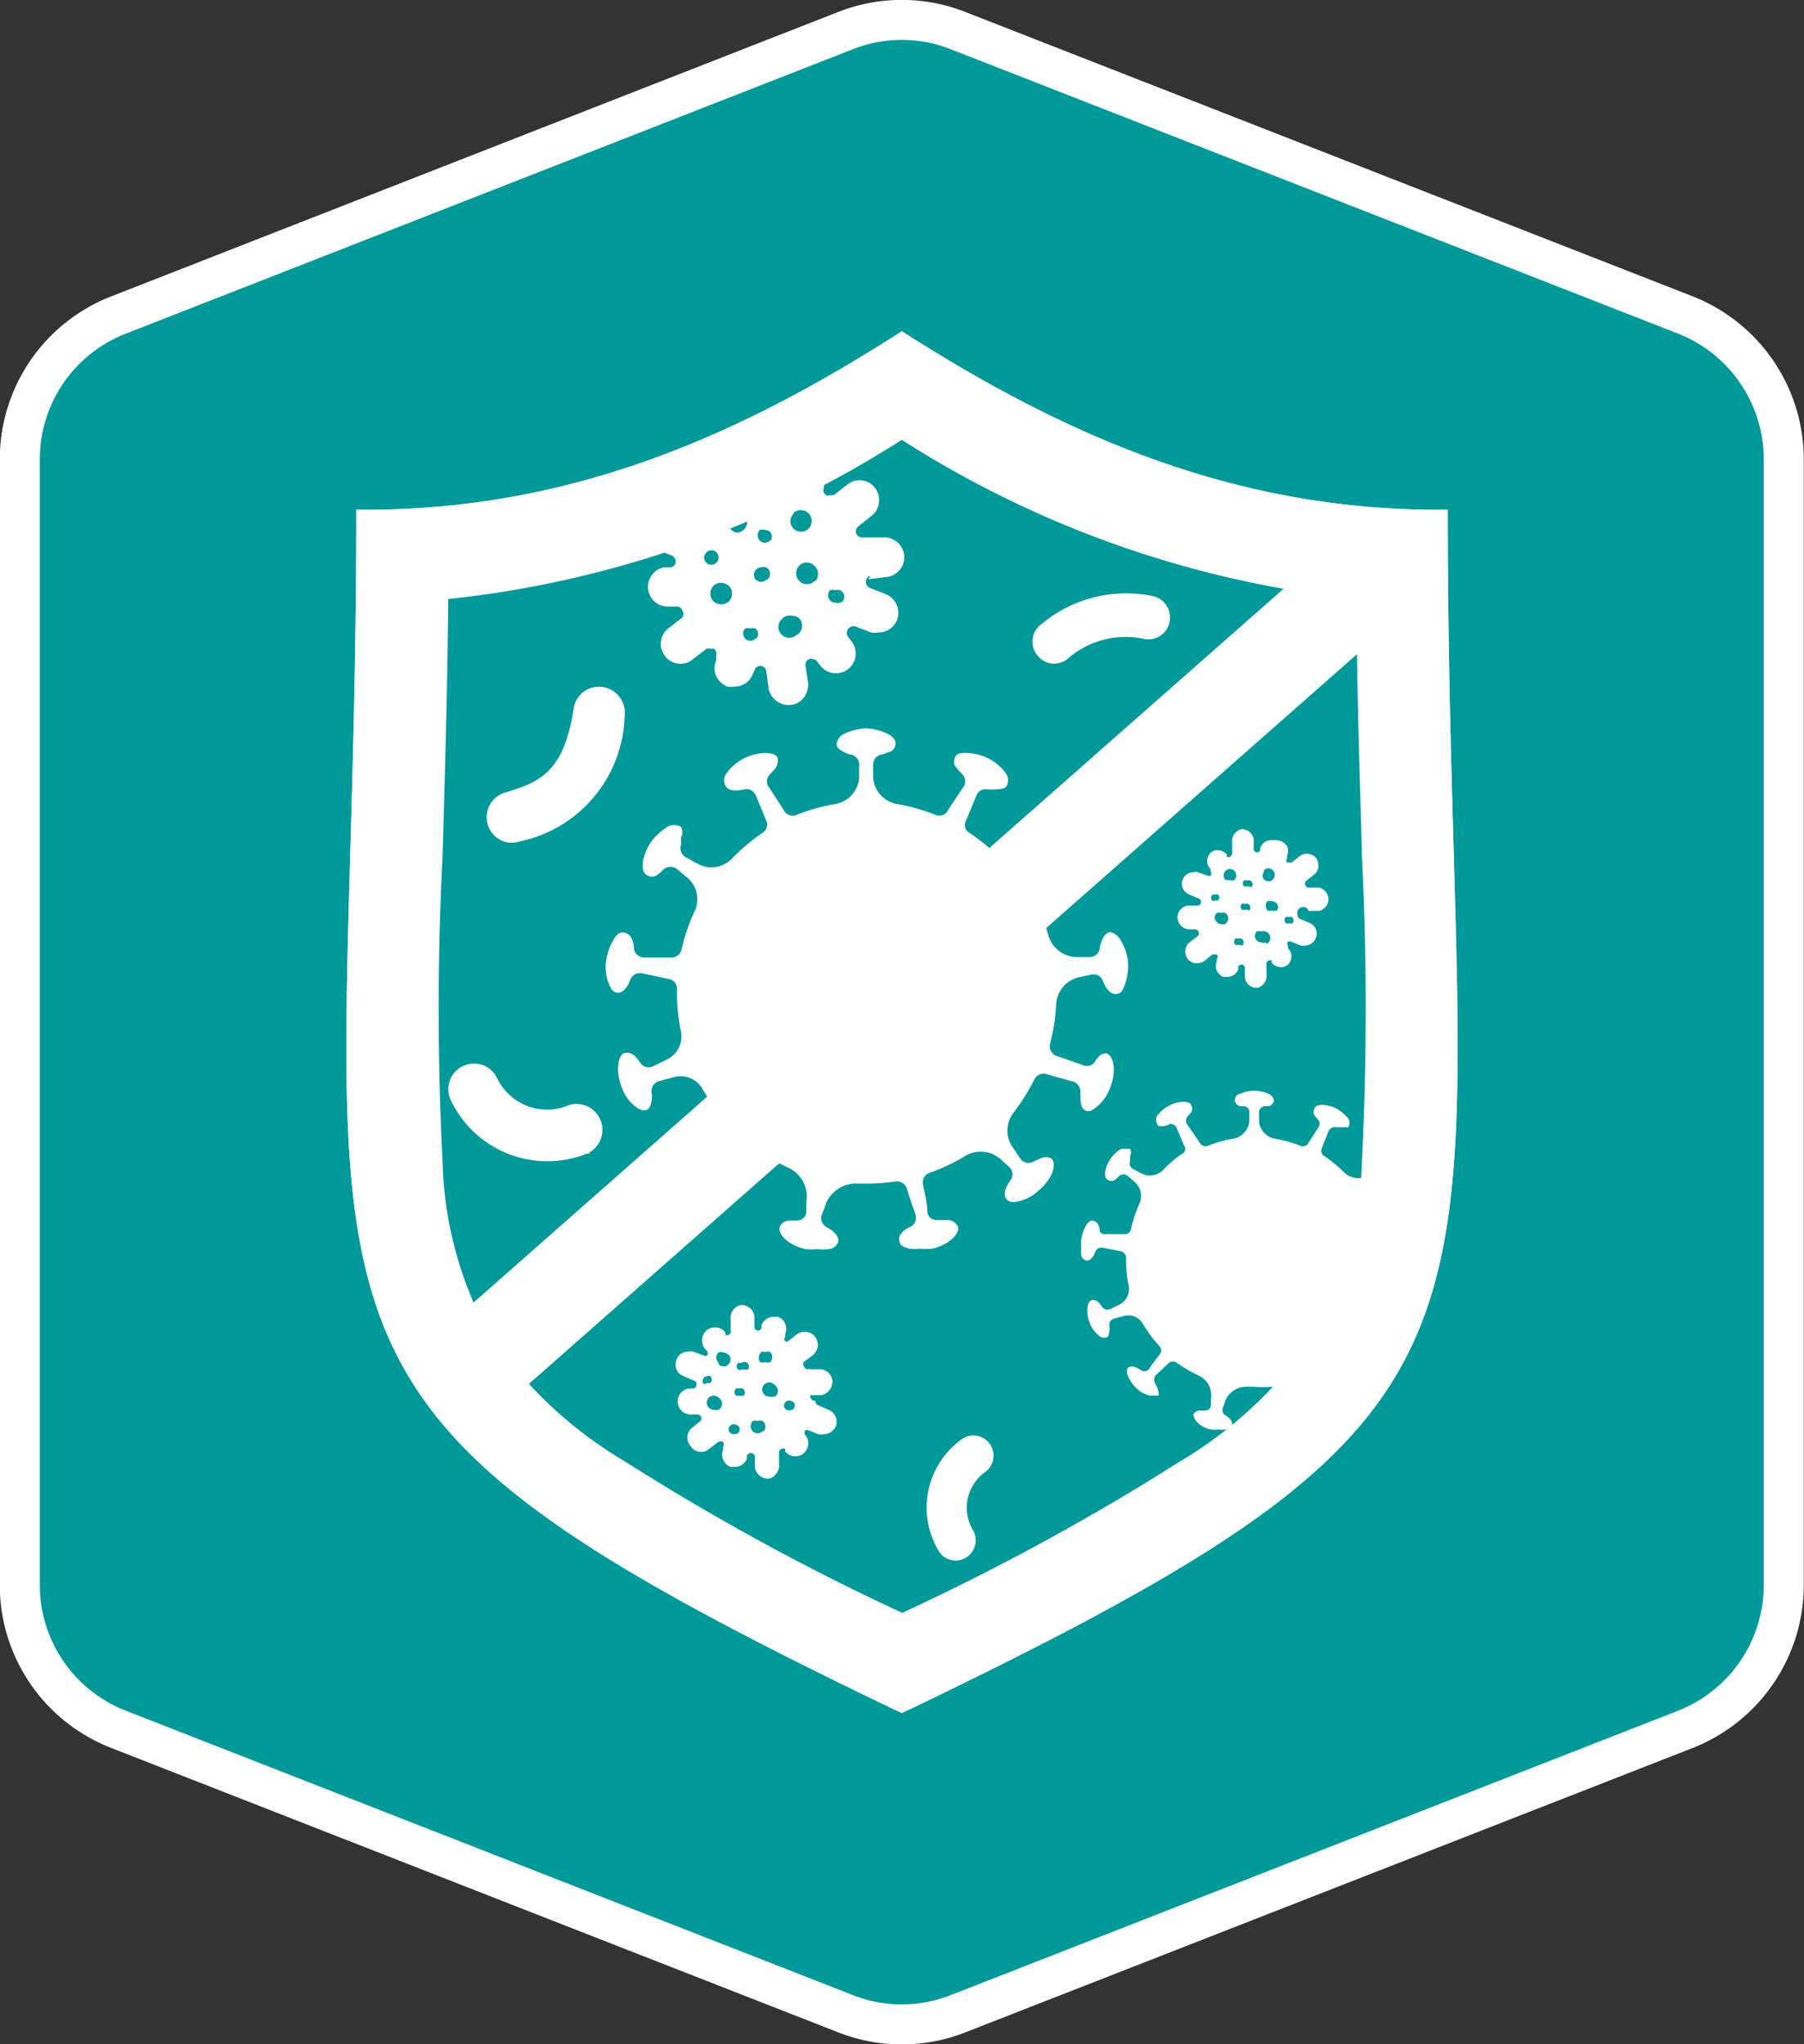 <svg xmlns="http://www.w3.org/2000/svg" viewBox="0 0 41.01 46.48"><rect x="0" y="0" width="41.01" height="46.48" fill="#333333" stroke="none"/><defs><style>.a{fill:#099;stroke:#fff;stroke-miterlimit:10;stroke-width:0.91px;}.b{fill:#fff;}</style></defs><path class="a" d="M38.31,7.16,21.79.7a3.49,3.49,0,0,0-2.58,0L2.7,7.16A3.52,3.52,0,0,0,.45,10.45V36A3.52,3.52,0,0,0,2.7,39.32l16.51,6.46a3.49,3.49,0,0,0,2.58,0l16.52-6.46A3.53,3.53,0,0,0,40.55,36V10.45A3.53,3.53,0,0,0,38.31,7.16Z"/><path class="b" d="M18.42,31.72l.25,0a.31.31,0,0,0,.25-.34.29.29,0,0,0-.29-.25h0l-.27,0a.08.08,0,0,1-.08-.06.08.08,0,0,1,0-.11l.2-.15a.31.31,0,0,0,.11-.2.35.35,0,0,0-.06-.22.3.3,0,0,0-.24-.11.3.3,0,0,0-.18.06l-.2.16,0,0-.06,0a.09.09,0,0,1,0-.11l0-.06a.3.3,0,0,0,0-.23.28.28,0,0,0-.16-.16l-.11,0a.29.29,0,0,0-.27.19l0,.06a.08.08,0,0,1-.09.06h0a.08.08,0,0,1-.07-.08l0-.25a.3.3,0,0,0-.29-.25h0a.29.29,0,0,0-.25.33l0,.26a.07.07,0,0,1-.05.09h0a.08.08,0,0,1-.07,0l0-.06a.3.3,0,0,0-.24-.11.3.3,0,0,0-.18.06.31.31,0,0,0-.05.42l.05.05a.09.09,0,0,1,0,.11.07.07,0,0,1-.07,0h0l-.24-.09a.22.22,0,0,0-.11,0,.28.28,0,0,0-.27.18.3.3,0,0,0,0,.23.29.29,0,0,0,.16.15l.24.1a.08.08,0,0,1,.05.1.08.08,0,0,1-.07.08h-.1a.29.29,0,0,0-.25.33.29.29,0,0,0,.29.26h.15a.09.09,0,0,1,.06.16l-.2.16a.29.29,0,0,0,0,.41.27.27,0,0,0,.23.12.24.24,0,0,0,.18-.07l.2-.15a.1.1,0,0,1,.12,0,.1.1,0,0,1,0,.1l0,.07a.3.3,0,0,0,0,.23.31.31,0,0,0,.16.16l.11,0a.29.29,0,0,0,.27-.19l0-.06a.09.09,0,0,1,.1-.06h0s.07,0,.08.08l0,.25a.31.31,0,0,0,.3.25h0a.26.26,0,0,0,.19-.12.27.27,0,0,0,.06-.21l0-.26a.09.09,0,0,1,.06-.09h0a.11.11,0,0,1,.08,0l0,.06a.28.28,0,0,0,.23.11.28.28,0,0,0,.18-.06.3.3,0,0,0,.05-.42l0,0a.08.08,0,0,1,0-.11.08.08,0,0,1,.07,0h0l.23.09a.23.23,0,0,0,.11,0h0a.31.31,0,0,0,.28-.18.3.3,0,0,0-.17-.38l-.23-.1a.09.09,0,0,1-.06-.1A.11.11,0,0,1,18.42,31.72ZM16,31.47a.11.11,0,0,1,.07-.18.11.11,0,0,1,.08,0,.11.11,0,0,1,0,.15.11.11,0,0,1-.08,0A.11.11,0,0,1,16,31.47Zm.33.58a.15.15,0,0,1-.11,0,.13.13,0,0,1-.11-.05.16.16,0,0,1,0-.22.16.16,0,0,1,.11-.05.18.18,0,0,1,.12.05A.16.16,0,0,1,16.34,32.05Zm0-1.07a.17.17,0,0,1,0-.23.15.15,0,0,1,.11,0,.18.18,0,0,1,.12.05.15.15,0,0,1,0,.22.15.15,0,0,1-.22,0Zm.39,1.62a.11.11,0,0,1-.08,0,.11.11,0,0,1,0-.21.11.11,0,0,1,.08,0A.11.11,0,0,1,16.75,32.6Zm.16-.87a.11.11,0,0,1-.08,0,.11.11,0,0,1-.07,0,.12.12,0,0,1,0-.16.11.11,0,0,1,.07,0,.09.09,0,0,1,.08,0A.11.11,0,0,1,16.91,31.73Zm.06-.59s0,0-.08,0a.12.12,0,0,1-.08,0,.1.1,0,0,1,0-.15.09.09,0,0,1,.07,0A.11.11,0,0,1,17,31,.11.11,0,0,1,17,31.14Zm.34-.4a.16.16,0,0,1,.11,0,.17.17,0,0,1,.12,0,.17.17,0,0,1,0,.23.19.19,0,0,1-.12,0,.15.15,0,0,1-.11,0A.17.17,0,0,1,17.31,30.74Zm.05,1.8a.15.15,0,0,1-.22,0,.17.17,0,0,1,0-.23.15.15,0,0,1,.11,0,.17.17,0,0,1,.12,0A.16.16,0,0,1,17.36,32.54Zm.27-.79a.19.19,0,0,1-.12,0,.13.13,0,0,1-.11-.05.16.16,0,0,1,0-.22.16.16,0,0,1,.11-.05.17.17,0,0,1,.12.05A.17.17,0,0,1,17.63,31.75Zm.38.31a.11.11,0,0,1-.08,0,.11.11,0,0,1,0-.21.11.11,0,0,1,.08,0A.11.11,0,0,1,18,32.06Z"/><path class="b" d="M29.75,20.71l.23,0a.27.27,0,0,0,0-.53h0l-.24,0a.09.09,0,0,1-.05-.15l.18-.14a.27.27,0,0,0,.1-.18.29.29,0,0,0-.05-.2.28.28,0,0,0-.21-.1.27.27,0,0,0-.17.06l-.18.14-.05,0-.05,0a.09.09,0,0,1,0-.1l0-.06a.26.26,0,0,0,0-.21A.32.32,0,0,0,29,19.1l-.1,0a.27.27,0,0,0-.25.17l0,.06a.08.08,0,0,1-.08.05h0a.08.08,0,0,1-.07-.07l0-.23a.28.28,0,0,0-.27-.23h0a.28.28,0,0,0-.22.31l0,.23s0,.07-.05.09h0a.09.09,0,0,1-.07,0l0-.05a.28.28,0,0,0-.21-.1.23.23,0,0,0-.16.06.26.26,0,0,0,0,.37l0,.05a.09.09,0,0,1,0,.1.08.08,0,0,1-.07,0h0l-.22-.08a.16.16,0,0,0-.1,0,.26.26,0,0,0-.24.16.26.26,0,0,0,.15.35l.21.09a.07.07,0,0,1,.05.09s0,.06-.07.07H27a.27.27,0,0,0-.23.31.28.28,0,0,0,.27.23h.14a.09.09,0,0,1,.05.15l-.18.14a.27.27,0,0,0-.05.38.25.25,0,0,0,.21.1.34.34,0,0,0,.17-.05l.18-.15.05,0,.05,0s.05.06,0,.1l0,.06a.26.26,0,0,0,0,.21.32.32,0,0,0,.14.14l.1,0a.27.27,0,0,0,.25-.17l0-.06a.08.08,0,0,1,.08-.05h0a.08.08,0,0,1,.07.07l0,.23a.27.27,0,0,0,.27.23h0a.25.25,0,0,0,.17-.11.26.26,0,0,0,.05-.2l0-.22a.08.08,0,0,1,.05-.09h0a.09.09,0,0,1,.07,0l0,.05a.28.28,0,0,0,.21.1.23.23,0,0,0,.16-.06.26.26,0,0,0,0-.37l0-.05a.09.09,0,0,1,0-.1.1.1,0,0,1,.07,0h0l.22.09.09,0h0a.27.27,0,0,0,.25-.17.26.26,0,0,0-.15-.35l-.21-.09a.08.08,0,0,1-.05-.09A.08.08,0,0,1,29.75,20.71Zm-2.19-.23a.1.1,0,0,1,0-.14l.07,0a.07.07,0,0,1,.06,0,.09.09,0,0,1,0,.13.09.09,0,0,1-.06,0A.08.08,0,0,1,27.56,20.48Zm.3.53a.18.18,0,0,1-.1,0,.12.12,0,0,1-.1-.05.13.13,0,0,1,0-.2.13.13,0,0,1,.1,0,.12.12,0,0,1,.1,0A.15.15,0,0,1,27.86,21Zm0-1a.15.15,0,0,1,0-.21.14.14,0,0,1,.2,0,.15.15,0,0,1,0,.21.13.13,0,0,1-.1,0A.15.15,0,0,1,27.87,20Zm.36,1.47a.09.09,0,0,1-.07,0,.11.11,0,0,1-.07,0,.11.11,0,0,1,0-.14.11.11,0,0,1,.07,0,.09.09,0,0,1,.07,0A.1.1,0,0,1,28.23,21.51Zm.15-.8a.11.11,0,0,1-.07,0,.09.09,0,0,1-.07,0,.09.09,0,0,1,0-.13.09.09,0,0,1,.07,0,.11.11,0,0,1,.07,0A.09.09,0,0,1,28.38,20.71Zm.05-.53a.11.11,0,0,1-.07,0,.09.09,0,0,1-.07,0,.09.09,0,0,1,0-.13.09.09,0,0,1,.07,0,.11.11,0,0,1,.07,0A.09.09,0,0,1,28.43,20.18Zm.31-.36a.14.14,0,0,1,.21,0,.15.15,0,0,1,0,.2.14.14,0,0,1-.21,0A.13.13,0,0,1,28.74,19.82Zm.05,1.64a.21.21,0,0,1-.1,0,.16.16,0,0,1-.11-.05.14.14,0,0,1,0-.2.12.12,0,0,1,.1,0,.13.13,0,0,1,.1,0A.15.15,0,0,1,28.79,21.46Zm.24-.73a.14.14,0,0,1-.1,0,.15.15,0,0,1-.11,0,.17.17,0,0,1,0-.21.21.21,0,0,1,.11,0,.16.16,0,0,1,.1.05A.13.13,0,0,1,29,20.73Zm.35.29a.11.11,0,0,1-.07,0,.09.09,0,0,1-.07,0,.1.1,0,0,1,0-.14.09.09,0,0,1,.07,0,.11.11,0,0,1,.07,0A.11.11,0,0,1,29.38,21Z"/><path class="b" d="M19.75,13.17l.39-.05a.45.45,0,0,0-.07-.9H20l-.41,0a.14.14,0,0,1-.08-.25l.3-.24a.42.42,0,0,0,.17-.3.46.46,0,0,0-.09-.34.44.44,0,0,0-.63-.07l-.31.24-.09,0a.11.11,0,0,1-.08,0,.14.14,0,0,1-.05-.17l0-.1a.47.47,0,0,0,0-.35.49.49,0,0,0-.25-.24.47.47,0,0,0-.17,0,.46.46,0,0,0-.42.28l0,.11a.14.14,0,0,1-.14.08h0a.14.14,0,0,1-.12-.12l-.06-.38a.45.45,0,0,0-.44-.39h-.07a.46.46,0,0,0-.38.51l.06.39a.16.16,0,0,1-.09.15h-.06a.16.16,0,0,1-.11-.05l-.06-.08a.47.47,0,0,0-.36-.18.46.46,0,0,0-.35.73l.07.09a.15.15,0,0,1-.12.23h-.05l-.36-.15-.17,0a.45.45,0,0,0-.42.28.4.4,0,0,0,0,.34.47.47,0,0,0,.25.25l.36.14a.16.16,0,0,1,.09.15.13.13,0,0,1-.12.12l-.15,0a.45.45,0,0,0,.06.89h.06l.18,0a.13.13,0,0,1,.12.09.14.14,0,0,1,0,.16l-.31.24a.45.45,0,0,0-.08.64.43.43,0,0,0,.35.17.4.4,0,0,0,.28-.1l.31-.24a.13.13,0,0,1,.08,0l.09,0a.15.15,0,0,1,.05.16l0,.11a.43.43,0,0,0,0,.35.49.49,0,0,0,.25.24.47.47,0,0,0,.17,0,.43.43,0,0,0,.41-.28l.05-.11a.14.14,0,0,1,.14-.08h0a.14.14,0,0,1,.12.12l.05.38a.47.47,0,0,0,.45.39h.06a.45.45,0,0,0,.3-.18.49.49,0,0,0,.09-.33l-.06-.39a.15.15,0,0,1,.09-.15h.06a.16.16,0,0,1,.11.05l.06.08a.45.45,0,1,0,.71-.55l-.06-.08a.15.15,0,0,1,0-.18.15.15,0,0,1,.11-.06l.05,0,.36.14a.51.51,0,0,0,.17,0h0a.45.45,0,0,0,.42-.28.46.46,0,0,0-.25-.59l-.36-.14a.15.15,0,0,1,0-.28Zm-3.7-.38a.17.17,0,0,1,.12-.28.18.18,0,0,1,.12.05.17.17,0,0,1,0,.23.17.17,0,0,1-.24,0Zm.52.88a.23.23,0,0,1-.17.07.26.26,0,0,1-.18-.07.25.25,0,0,1,0-.35.23.23,0,0,1,.17-.07.31.31,0,0,1,.18.07A.25.25,0,0,1,16.57,13.67Zm0-1.63a.25.25,0,0,1,0-.35.22.22,0,0,1,.17-.07.26.26,0,0,1,.17.07.24.24,0,0,1,0,.35.23.23,0,0,1-.17.07A.24.24,0,0,1,16.59,12Zm.6,2.48a.16.16,0,0,1-.11.05.17.17,0,0,1-.12-.05.17.17,0,0,1,0-.23.18.18,0,0,1,.12,0,.16.16,0,0,1,.11,0A.15.15,0,0,1,17.19,14.52Zm.25-1.34a.18.18,0,0,1-.12.05.21.21,0,0,1-.12-.05.17.17,0,0,1,.12-.28.17.17,0,0,1,.12,0A.17.17,0,0,1,17.44,13.18Zm.08-.89a.16.16,0,0,1-.11.05.17.17,0,0,1-.12-.05.18.18,0,0,1,0-.24.19.19,0,0,1,.12,0,.16.16,0,0,1,.12.05A.16.16,0,0,1,17.52,12.29Zm.53-.62a.23.23,0,0,1,.17-.07.24.24,0,0,1,.18.07.25.25,0,0,1,0,.35.24.24,0,0,1-.18.07.25.25,0,0,1-.17-.08A.24.24,0,0,1,18.05,11.67Zm.08,2.76a.24.24,0,0,1-.34,0,.24.24,0,0,1,0-.35A.23.23,0,0,1,18,14a.24.24,0,0,1,.18.07A.25.25,0,0,1,18.13,14.43Zm.41-1.22a.24.24,0,0,1-.18.07.23.23,0,0,1-.17-.07.25.25,0,0,1,0-.35.23.23,0,0,1,.17-.07.25.25,0,0,1,.18.08A.25.25,0,0,1,18.54,13.21Zm.58.49a.15.15,0,0,1-.11,0,.13.13,0,0,1-.12-.05.17.17,0,0,1,0-.23.17.17,0,0,1,.12,0,.15.15,0,0,1,.11,0A.16.16,0,0,1,19.12,13.7Z"/><path class="b" d="M32.44,28.17a.86.86,0,0,0-.11-.32.22.22,0,0,0-.18-.1c-.07,0-.11.11-.13.24a.15.15,0,0,1-.15.13h-.19a.41.41,0,0,1-.42-.3c0-.12-.08-.24-.13-.36a.44.44,0,0,1,.11-.53l.14-.12a.14.14,0,0,1,.19,0c.1.09.2.13.26.09s.08-.27-.06-.49v0a.94.94,0,0,0-.24-.22c-.09,0-.16-.05-.21,0a.19.19,0,0,0,0,.16l0,.11a.15.15,0,0,1-.07.19l-.15.08a.46.46,0,0,1-.55-.08,3.16,3.16,0,0,0-.45-.37.14.14,0,0,1-.05-.18l.15-.38a.16.16,0,0,1,.18-.09c.12,0,.23,0,.27,0a.19.19,0,0,0,0-.2,1,1,0,0,0-.26-.22.78.78,0,0,0-.33-.09q-.15,0-.18.09a.15.15,0,0,0,0,.15l.08.09a.15.15,0,0,1,0,.2l-.22.34a.14.14,0,0,1-.18.06,2.76,2.76,0,0,0-.58-.16.45.45,0,0,1-.36-.39,1.37,1.37,0,0,0,0-.19.15.15,0,0,1,.12-.16l.11,0a.18.18,0,0,0,.11-.12.2.2,0,0,0-.12-.16.77.77,0,0,0-.33-.07s0,0,0,0a.76.76,0,0,0-.32.07c-.08,0-.13.11-.12.16a.18.18,0,0,0,.11.12l.11,0a.14.14,0,0,1,.11.16c0,.07,0,.13,0,.19a.45.45,0,0,1-.36.39,2.76,2.76,0,0,0-.58.16.14.14,0,0,1-.18-.06L27,25.58a.15.15,0,0,1,0-.2l.08-.09a.15.15,0,0,0,0-.15q0-.08-.18-.09a.78.78,0,0,0-.33.09.84.84,0,0,0-.26.22.19.19,0,0,0,0,.2c0,.06.15.07.27,0a.14.14,0,0,1,.17.09c.05.13.11.25.16.38a.14.14,0,0,1,0,.18,2.5,2.5,0,0,0-.47.39.42.42,0,0,1-.51.07l-.17-.09a.15.15,0,0,1-.07-.19l0-.11a.16.16,0,0,0,0-.16s-.11,0-.2,0a.7.7,0,0,0-.24.22v0c-.15.22-.17.44-.06.49s.16,0,.25-.09a.15.15,0,0,1,.2,0l.15.13a.42.42,0,0,1,.11.5,3,3,0,0,0-.19.58.14.14,0,0,1-.15.11h-.42A.14.14,0,0,1,25,28c0-.13-.06-.22-.13-.24s-.12,0-.18.1a.86.86,0,0,0-.11.32.6.6,0,0,0,0,.19.54.54,0,0,0,0,.15c0,.09.08.14.14.14s.14-.08.18-.2a.15.15,0,0,1,.18-.09l.4.08a.16.16,0,0,1,.12.15v.06a2.78,2.78,0,0,0,.06.58.4.4,0,0,1-.21.42l-.21.1a.15.15,0,0,1-.19-.05h0a.35.35,0,0,0-.07-.09.17.17,0,0,0-.15-.06c-.11,0-.16.26-.06.51a.66.66,0,0,0,.19.28.2.2,0,0,0,.19.06c.06,0,.08-.14.07-.27a.14.14,0,0,1,.11-.16l.22-.06a.38.38,0,0,1,.43.18,3.22,3.22,0,0,0,.38.51.15.15,0,0,1,0,.19c-.09.11-.17.22-.25.34a.14.14,0,0,1-.19,0h0l-.1-.05a.19.19,0,0,0-.17,0c-.08.07,0,.3.19.48a.63.63,0,0,0,.3.16c.09,0,.16,0,.19,0s0-.16-.06-.26a.17.17,0,0,1,0-.2l.3-.28a.15.15,0,0,1,.19,0,3.1,3.1,0,0,0,.5.29.5.5,0,0,1,.27.52c0,.05,0,.1,0,.15a.14.14,0,0,1-.15.12h-.11a.16.16,0,0,0-.14.09c0,.1.12.28.39.34a.55.55,0,0,0,.18,0,.41.41,0,0,0,.16,0,.18.18,0,0,0,.15-.12c0-.08-.06-.15-.17-.21A.15.15,0,0,1,27.8,32a.78.78,0,0,0,.05-.14.51.51,0,0,1,.5-.33h.15a2.73,2.73,0,0,0,.41,0,.14.14,0,0,1,.16.1c0,.13.09.26.13.39a.14.14,0,0,1-.07.18c-.11.06-.18.13-.17.21s.06.1.15.12a.41.41,0,0,0,.16,0,.55.55,0,0,0,.18,0c.26-.06.43-.24.39-.34a.16.16,0,0,0-.14-.09h-.11a.14.14,0,0,1-.15-.12c0-.14,0-.28-.07-.42a.16.16,0,0,1,.1-.16,3.22,3.22,0,0,0,.53-.25.45.45,0,0,1,.54,0,.86.86,0,0,0,.14.13.17.17,0,0,1,0,.2c-.08.1-.1.2-.06.26s.1.06.19,0a.63.63,0,0,0,.3-.16c.2-.18.27-.41.18-.48a.17.17,0,0,0-.16,0l-.1.05h0a.14.14,0,0,1-.19,0L30.75,31a.45.45,0,0,1,0-.54,2.84,2.84,0,0,0,.32-.5.14.14,0,0,1,.17-.07l.4.11a.15.15,0,0,1,.11.16c0,.13,0,.23.07.27a.2.2,0,0,0,.19-.06.66.66,0,0,0,.19-.28c.1-.25,0-.49-.06-.51a.17.17,0,0,0-.15.06.22.22,0,0,0-.07.09h0a.15.15,0,0,1-.19.05l-.38-.18a.16.16,0,0,1-.08-.18,2.88,2.88,0,0,0,.1-.6.42.42,0,0,1,.33-.39l.19,0a.16.16,0,0,1,.18.09c0,.12.11.2.18.2s.11,0,.14-.14a.54.54,0,0,0,0-.15A.6.6,0,0,0,32.44,28.17Z"/><path class="b" d="M25.64,21.84a1.22,1.22,0,0,0-.18-.49c-.08-.11-.18-.17-.26-.15s-.17.17-.2.36a.23.23,0,0,1-.22.2h-.3a.68.68,0,0,1-.64-.47,3.16,3.16,0,0,0-.2-.54.68.68,0,0,1,.18-.81l.2-.18a.24.24,0,0,1,.3,0c.15.13.29.19.39.14s.13-.42-.09-.76v0a1.46,1.46,0,0,0-.38-.34.29.29,0,0,0-.3,0,.24.24,0,0,0-.05.24,1.36,1.36,0,0,0,0,.17.22.22,0,0,1-.1.28l-.24.13a.67.67,0,0,1-.82-.12,4.84,4.84,0,0,0-.7-.57.2.2,0,0,1-.07-.27l.24-.58a.22.22,0,0,1,.26-.13c.19,0,.35,0,.41-.06a.27.27,0,0,0,0-.3,1.11,1.11,0,0,0-.39-.34,1.16,1.16,0,0,0-.5-.13c-.15,0-.25,0-.28.13s0,.15.07.24l.12.13a.23.23,0,0,1,0,.29c-.12.18-.24.35-.35.53a.22.22,0,0,1-.27.09,4.24,4.24,0,0,0-.88-.25.66.66,0,0,1-.54-.58l0-.29a.23.23,0,0,1,.17-.25.49.49,0,0,0,.17-.06c.09,0,.16-.1.17-.18s-.06-.18-.19-.24a1.25,1.25,0,0,0-.48-.12h0a1.3,1.3,0,0,0-.49.12.28.28,0,0,0-.18.24c0,.08.07.13.17.18a.43.43,0,0,0,.17.06.23.23,0,0,1,.17.25l0,.29a.66.66,0,0,1-.54.58,4.34,4.34,0,0,0-.89.25.22.22,0,0,1-.27-.09l-.34-.53a.22.22,0,0,1,0-.29l.12-.13a.3.3,0,0,0,.07-.24c0-.08-.14-.13-.28-.13a1.16,1.16,0,0,0-.5.13,1.11,1.11,0,0,0-.39.34.25.25,0,0,0,0,.3c.06.09.22.1.4.06a.23.23,0,0,1,.27.13l.24.58a.22.22,0,0,1-.08.27,4.6,4.6,0,0,0-.71.6.65.65,0,0,1-.77.11l-.27-.15a.24.24,0,0,1-.11-.28.64.64,0,0,0,0-.17.24.24,0,0,0,0-.24.31.31,0,0,0-.31,0,1.43,1.43,0,0,0-.37.34v0c-.22.34-.25.68-.09.76s.24,0,.38-.14a.24.24,0,0,1,.3,0l.24.2a.64.64,0,0,1,.16.76,4.35,4.35,0,0,0-.3.88.23.23,0,0,1-.22.17l-.63,0a.24.24,0,0,1-.23-.2c0-.19-.08-.33-.19-.36s-.18,0-.27.15a1.23,1.23,0,0,0-.17.49.87.87,0,0,0,0,.28.7.7,0,0,0,.06.23q.07.21.21.21c.11,0,.22-.12.28-.3a.24.24,0,0,1,.27-.14l.61.13a.22.22,0,0,1,.18.22v.09a4.17,4.17,0,0,0,.09.88.59.59,0,0,1-.32.64l-.31.15a.22.22,0,0,1-.29-.07h0a.85.85,0,0,0-.11-.14.26.26,0,0,0-.23-.09c-.16,0-.24.39-.09.77a.93.93,0,0,0,.29.43c.11.09.21.13.29.09s.13-.21.1-.4a.24.24,0,0,1,.17-.25l.34-.09a.57.57,0,0,1,.65.27,4.39,4.39,0,0,0,.58.78.24.24,0,0,1,0,.29c-.13.16-.25.33-.38.51a.22.22,0,0,1-.29.06h0l-.15-.07a.27.27,0,0,0-.25,0c-.13.11,0,.46.28.72a.93.93,0,0,0,.45.25c.14,0,.25,0,.3-.06s0-.25-.09-.4a.22.22,0,0,1,0-.3l.46-.43a.22.22,0,0,1,.28,0,4.42,4.42,0,0,0,.76.44.72.72,0,0,1,.41.78l0,.23a.21.21,0,0,1-.22.19h-.18a.24.24,0,0,0-.2.14c-.07.15.18.42.58.51a1.45,1.45,0,0,0,.28,0,.88.88,0,0,0,.24,0c.13,0,.22-.11.23-.19s-.1-.23-.27-.31a.24.24,0,0,1-.11-.28,1.8,1.8,0,0,0,.08-.21.74.74,0,0,1,.75-.5h.24a4.32,4.32,0,0,0,.62-.05.24.24,0,0,1,.24.15c.06.2.13.4.2.6a.23.23,0,0,1-.11.28c-.17.08-.28.19-.26.31s.09.15.23.19a.88.88,0,0,0,.24,0,1.45,1.45,0,0,0,.28,0c.4-.09.65-.36.58-.51a.26.26,0,0,0-.2-.14H21.3a.21.21,0,0,1-.22-.19c0-.21-.06-.42-.1-.63a.23.23,0,0,1,.14-.25,4.3,4.3,0,0,0,.81-.38.68.68,0,0,1,.82.07l.21.19a.23.23,0,0,1,0,.3c-.11.15-.15.31-.09.4s.16.09.3.06a1,1,0,0,0,.45-.25c.31-.26.41-.61.28-.72a.27.27,0,0,0-.25,0l-.16.07h0a.22.22,0,0,1-.29-.06l-.16-.24a.66.66,0,0,1,0-.81,4.72,4.72,0,0,0,.48-.77.23.23,0,0,1,.26-.11l.61.17a.24.24,0,0,1,.17.25c0,.19,0,.34.1.4s.18,0,.29-.09a1,1,0,0,0,.29-.43c.15-.38.07-.73-.09-.77A.25.25,0,0,0,25,24a.53.53,0,0,0-.11.14h0a.22.22,0,0,1-.29.07L24,24a.24.24,0,0,1-.13-.27,4.12,4.12,0,0,0,.14-.91.67.67,0,0,1,.51-.6l.29-.06a.22.22,0,0,1,.26.14c.07.18.17.3.29.3s.16-.07.21-.21a1.09,1.09,0,0,0,.06-.23A1.31,1.31,0,0,0,25.64,21.84Z"/><path class="b" d="M13.4,26.23l-.06,0a2.43,2.43,0,0,1-3.09-1.21.58.58,0,0,1,1.05-.51,1.26,1.26,0,0,0,1.65.61.59.59,0,0,1,.45,1.08Zm-2.1-1.68h0Z"/><path class="b" d="M21.32,35.23a.05.05,0,0,1,0,0,1.91,1.91,0,0,1,.59-2.54.46.46,0,0,1,.51.76,1,1,0,0,0-.29,1.36.46.46,0,0,1-.2.62A.45.45,0,0,1,21.32,35.23Zm1.08-1.81Z"/><path class="b" d="M23.59,14.91l0,0a.49.49,0,0,1,.06-.7,3,3,0,0,1,2.59-.65.5.5,0,0,1,.34.61.49.49,0,0,1-.6.35,2,2,0,0,0-1.7.45A.48.48,0,0,1,23.59,14.91Z"/><path class="b" d="M11.45,19.13a.57.57,0,0,1-.36-.38.58.58,0,0,1,.39-.73c.72-.22,1.34-.41,1.56-1.91a.58.58,0,0,1,.66-.49.59.59,0,0,1,.5.66,3,3,0,0,1-2.38,2.85A.58.58,0,0,1,11.45,19.13Z"/><rect class="b" x="6.88" y="20.81" width="28.59" height="2.22" transform="translate(-9.21 19.48) rotate(-41.39)"/><path class="b" d="M20.5,10a23.75,23.75,0,0,0,10.34,3.62c0,2.19.08,4.11.12,5.85a69.16,69.16,0,0,1,0,6.93,8.63,8.63,0,0,1-1,3.83,9.67,9.67,0,0,1-3.14,3,54.62,54.62,0,0,1-6.31,3.44,54.3,54.3,0,0,1-6.3-3.44,9.62,9.62,0,0,1-3.15-3,8.64,8.64,0,0,1-1-3.83,68.69,68.69,0,0,1,0-6.93c.05-1.74.11-3.66.13-5.85A23.72,23.72,0,0,0,20.5,10m0-2.44C16.81,9.9,13,11.59,8.31,11.59H8.1c0,19.11-2.94,20,12.4,27.36,15.35-7.36,12.41-8.25,12.41-27.36h-.22c-4.64,0-8.5-1.69-12.19-4.06Z"/><path class="b" d="M20.5,9.43a23.37,23.37,0,0,0,10.8,3.73c0,2.36.08,4.42.13,6.27.16,5.65.25,8.76-1.07,11a10.09,10.09,0,0,1-3.29,3.15,53.54,53.54,0,0,1-6.34,3.46.53.53,0,0,1-.46,0,54.06,54.06,0,0,1-6.33-3.46,10.09,10.09,0,0,1-3.29-3.15c-1.33-2.25-1.24-5.36-1.08-11,.06-1.85.11-3.91.13-6.27A23.33,23.33,0,0,0,20.5,9.43m0-1.9C16.81,9.9,13,11.59,8.31,11.59H8.1c0,19-2.91,20,12.17,27.25a.53.53,0,0,0,.46,0c15.09-7.26,12.18-8.23,12.18-27.25h-.22c-4.64,0-8.5-1.69-12.19-4.06Z"/><rect class="b" x="6.88" y="21.12" width="28.59" height="1.61" transform="translate(-9.21 19.48) rotate(-41.39)"/></svg>